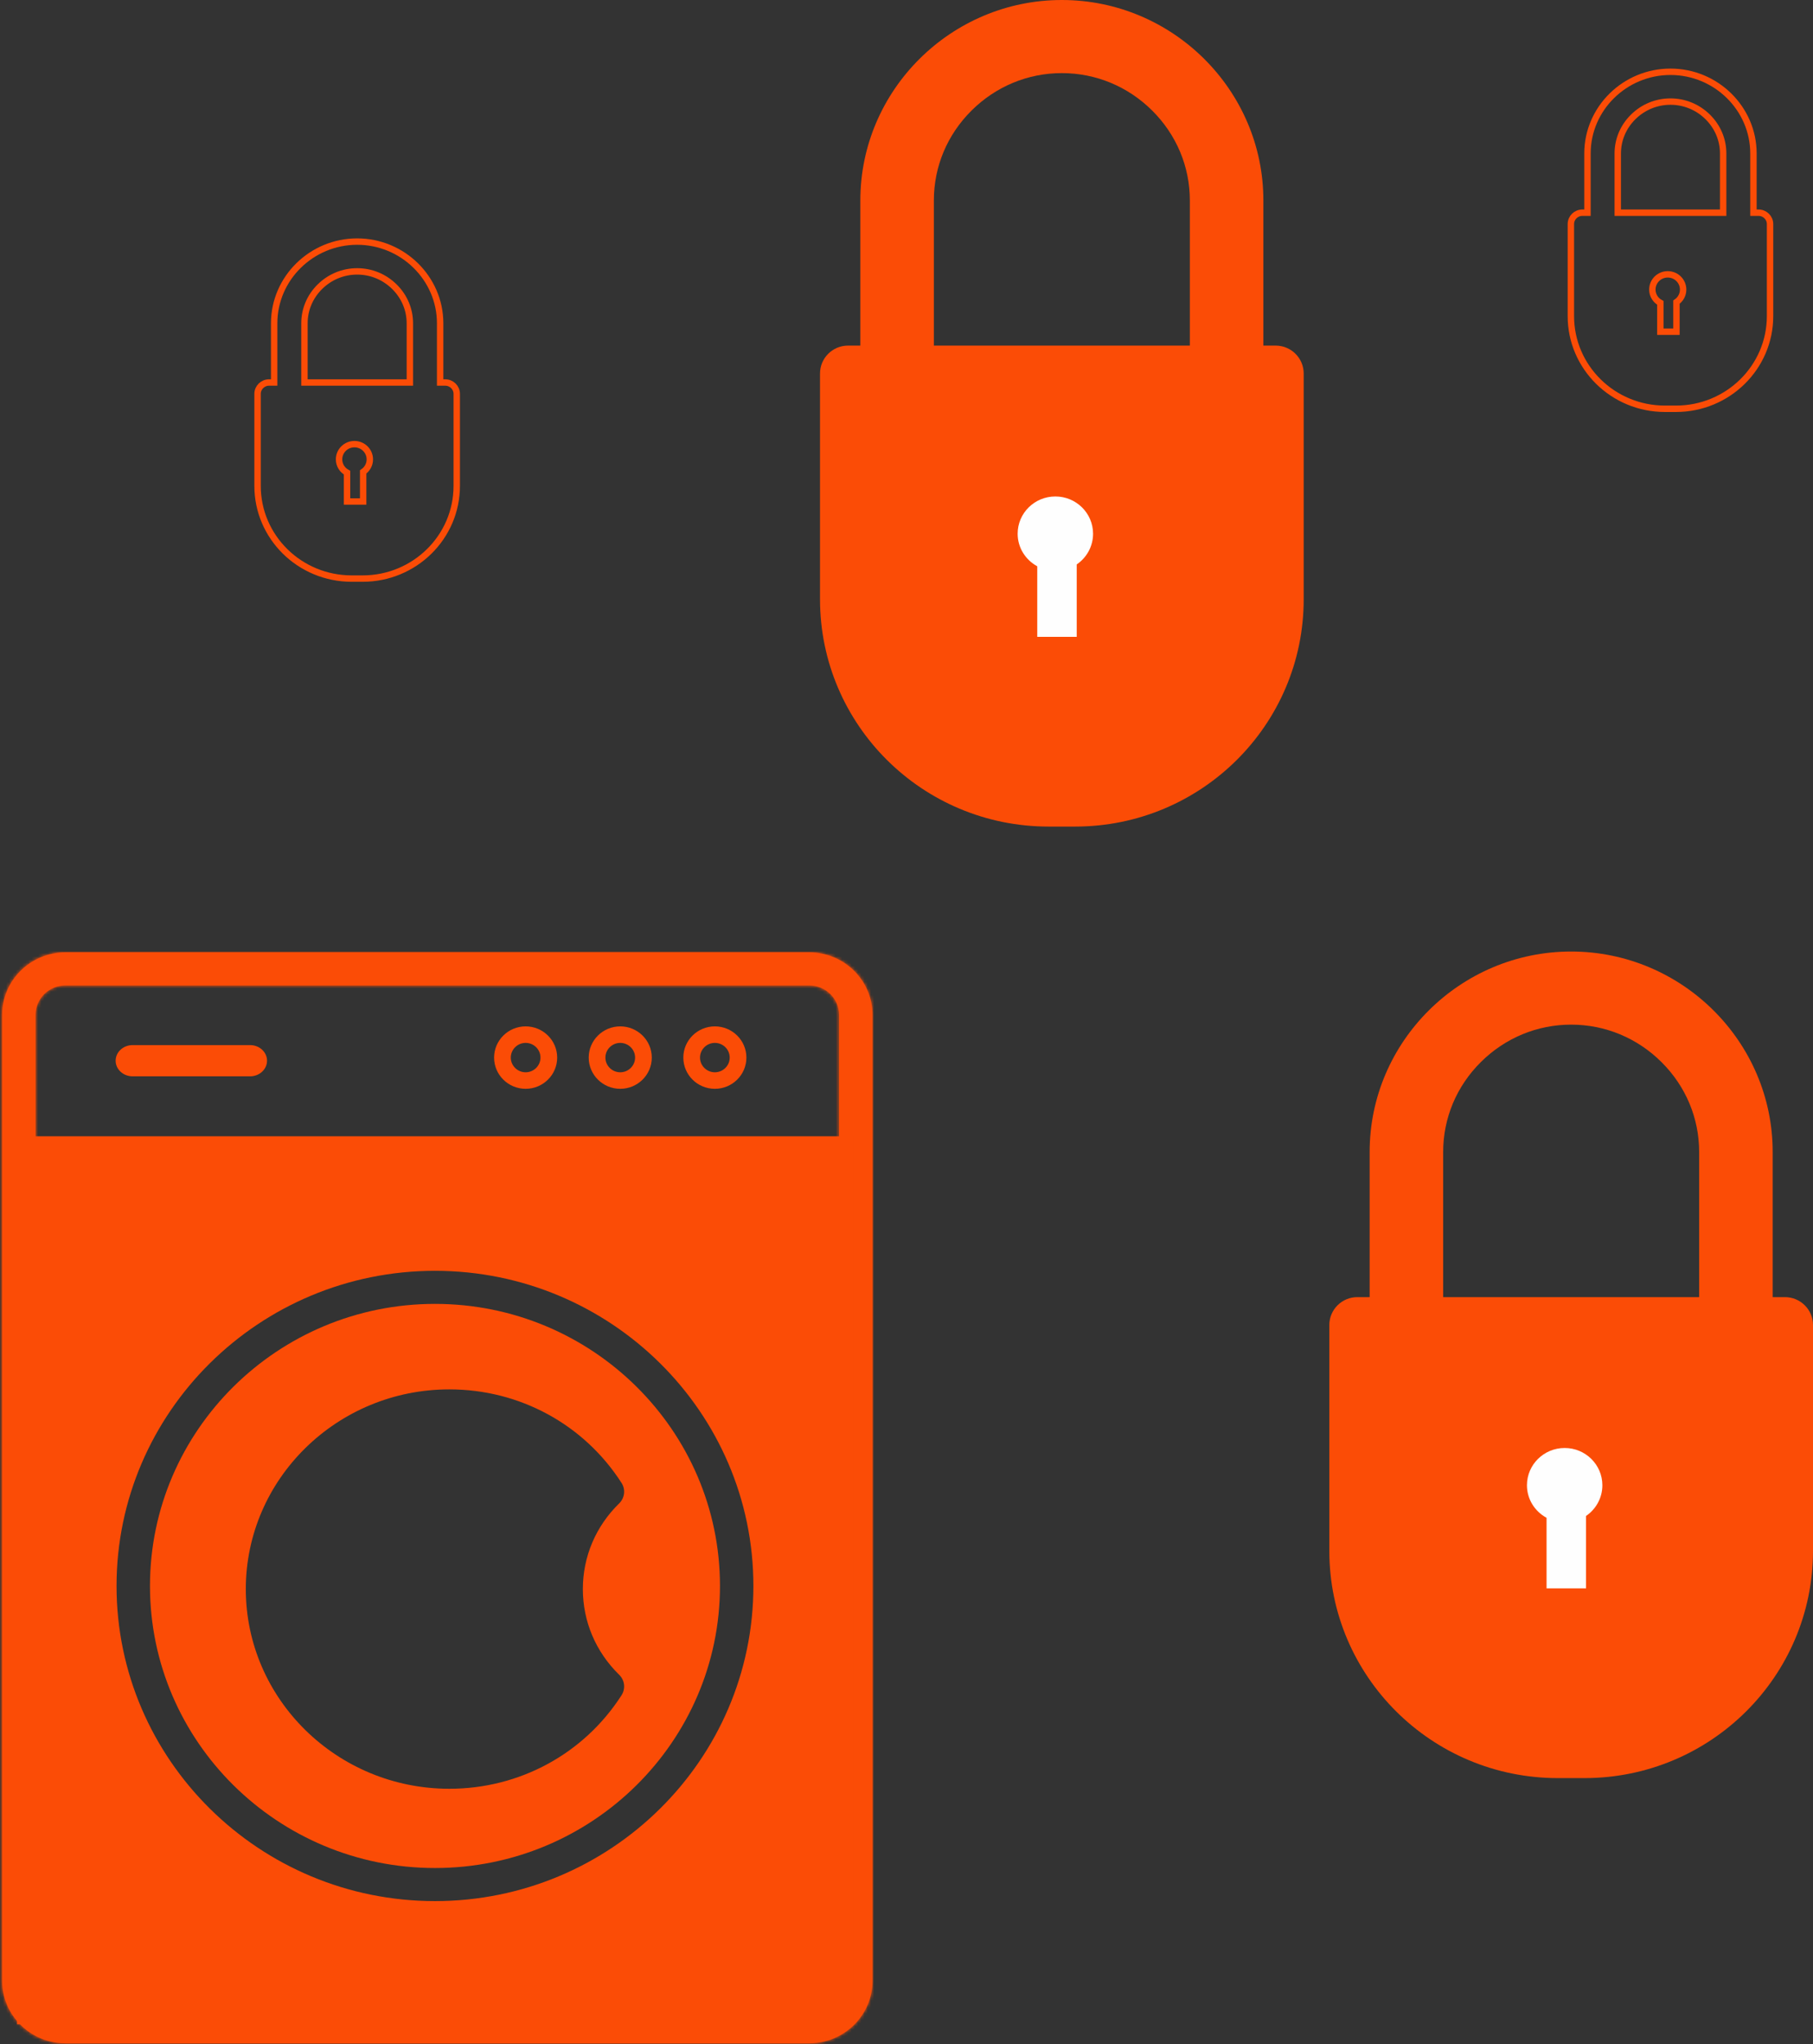 <?xml version="1.0" encoding="UTF-8"?>
<svg width="566px" height="638px" viewBox="0 0 566 638" version="1.1" xmlns="http://www.w3.org/2000/svg" xmlns:xlink="http://www.w3.org/1999/xlink">
    <rect x="0" y="0" width="566" height="638" fill="#333333" stroke="none"/>
    <!-- Generator: Sketch 63.1 (92452) - https://sketch.com -->
    <title>1</title>
    <desc>Created with Sketch.</desc>
    <defs>
        <path d="M19.995,0.26 C9.11,0.26 0.252,9.019 0.252,19.786 L0.252,19.786 L0.252,321.255 C0.252,332.022 9.11,340.781 19.995,340.781 L19.995,340.781 L252.251,340.781 C263.136,340.781 271.994,332.022 271.994,321.255 L271.994,321.255 L271.994,19.786 C271.994,9.019 263.136,0.26 252.251,0.26 L252.251,0.26 L19.995,0.26 Z M10.703,321.255 L10.703,19.786 C10.703,14.715 14.876,10.596 19.995,10.596 L19.995,10.596 L252.251,10.596 C257.376,10.596 261.543,14.715 261.543,19.786 L261.543,19.786 L261.543,321.255 C261.543,326.32 257.376,330.445 252.251,330.445 L252.251,330.445 L19.995,330.445 C14.876,330.445 10.703,326.32 10.703,321.255 L10.703,321.255 Z" id="path-1"></path>
    </defs>
    <g id="Page-1" stroke="none" stroke-width="1" fill="none" fill-rule="evenodd">
        <g id="Safety-Copy" transform="translate(-735, -2355)">
            <g id="Group-25" transform="translate(135, 2354)">
                <g id="1" transform="translate(600, 0.5)">
                    <g id="Group-20" transform="translate(0, 297.5)">
                        <g id="Group-11" transform="translate(0.406, 0)" fill="#FB4C06">
                            <path d="M193.229,28.52 C190.675,28.52 188.596,30.578 188.596,33.106 C188.596,35.635 190.675,37.692 193.229,37.692 C195.783,37.692 197.863,35.635 197.863,33.106 C197.863,30.578 195.783,28.52 193.229,28.52 M193.229,42.852 C187.798,42.852 183.383,38.485 183.383,33.106 C183.383,27.737 187.798,23.362 193.229,23.362 C198.66,23.362 203.076,27.737 203.076,33.106 C203.076,38.485 198.66,42.852 193.229,42.852" id="Fill-1"></path>
                            <path d="M163.692,28.52 C161.138,28.52 159.058,30.578 159.058,33.106 C159.058,35.635 161.138,37.692 163.692,37.692 C166.246,37.692 168.325,35.635 168.325,33.106 C168.325,30.578 166.246,28.52 163.692,28.52 M163.692,42.852 C158.261,42.852 153.845,38.485 153.845,33.106 C153.845,27.737 158.261,23.362 163.692,23.362 C169.123,23.362 173.538,27.737 173.538,33.106 C173.538,38.485 169.123,42.852 163.692,42.852" id="Fill-3"></path>
                            <path d="M222.767,28.52 C220.213,28.52 218.133,30.578 218.133,33.106 C218.133,35.635 220.213,37.692 222.767,37.692 C225.321,37.692 227.4,35.635 227.4,33.106 C227.4,30.578 225.321,28.52 222.767,28.52 M222.767,42.852 C217.336,42.852 212.92,38.485 212.92,33.106 C212.92,27.737 217.336,23.362 222.767,23.362 C228.198,23.362 232.613,27.737 232.613,33.106 C232.613,38.485 228.198,42.852 222.767,42.852" id="Fill-5"></path>
                            <path d="M77.673,38.955 L40.981,38.955 C38.06,38.955 35.696,36.771 35.696,34.08 C35.696,31.393 38.06,29.209 40.981,29.209 L77.673,29.209 C80.591,29.209 82.956,31.393 82.956,34.08 C82.956,36.771 80.591,38.955 77.673,38.955" id="Fill-7"></path>
                            <path d="M19.995,10.596 C14.874,10.596 10.703,14.716 10.703,19.786 L10.703,321.255 C10.703,326.32 14.874,330.445 19.995,330.445 L252.25,330.445 C257.378,330.445 261.543,326.32 261.543,321.255 L261.543,19.786 C261.543,14.716 257.378,10.596 252.25,10.596 L19.995,10.596 Z M252.25,340.781 L19.995,340.781 C9.11,340.781 0.252,332.02 0.252,321.255 L0.252,19.786 C0.252,9.021 9.11,0.26 19.995,0.26 L252.25,0.26 C263.138,0.26 271.994,9.021 271.994,19.786 L271.994,321.255 C271.994,332.02 263.138,340.781 252.25,340.781 L252.25,340.781 Z" id="Fill-9"></path>
                        </g>
                        <g id="Group-14" transform="translate(0.406, 0)">
                            <mask id="mask-2" fill="white">
                                <use xlink:href="#path-1"></use>
                            </mask>
                            <g id="Clip-13"></g>
                            <polygon id="Fill-12" fill="#FB4C06" mask="url(#mask-2)" points="-1.152 341 273.116 341 273.116 0 -1.152 0"></polygon>
                        </g>
                        <g id="Group-19" transform="translate(5.281, 57.645)" fill="#FB4C06">
                            <path d="M188.018,168.1 C189.76,169.799 190.069,172.455 188.757,174.494 C177.026,192.774 156.928,203.685 135.001,203.685 C99.964,203.685 71.46,175.723 71.46,141.355 C71.46,106.985 99.964,79.022 135.001,79.022 C156.928,79.022 177.022,89.94 188.757,108.22 C190.069,110.257 189.76,112.908 188.018,114.612 C180.711,121.747 176.68,131.24 176.68,141.355 C176.68,151.466 180.711,160.962 188.018,168.1 M130.514,52.338 C81.456,52.338 41.54,91.832 41.54,140.383 C41.54,188.927 81.456,228.422 130.514,228.422 C179.569,228.422 219.488,188.927 219.488,140.383 C219.488,91.832 179.569,52.338 130.514,52.338" id="Fill-15"></path>
                            <path d="M130.513,238.747 C75.704,238.747 31.105,194.62 31.105,140.382 C31.105,86.14 75.704,42.015 130.513,42.015 C185.323,42.015 229.921,86.14 229.921,140.382 C229.921,194.62 185.323,238.747 130.513,238.747 L130.513,238.747 Z M0.032,277.189 L260.994,277.189 L260.994,0.026 L0.032,0.026 L0.032,277.189 Z" id="Fill-17"></path>
                        </g>
                    </g>
                    <g id="Group-13-Copy" transform="translate(415, 297.5)">
                        <path d="M35.543,107.871 L35.543,62.548 C35.543,52.005 39.713,42.05 47.298,34.513 C54.882,26.973 64.896,22.821 75.495,22.821 C86.099,22.821 96.118,26.973 103.702,34.513 C111.277,42.05 115.457,52.005 115.457,62.548 L115.457,107.871 L35.543,107.871 Z M142.235,107.871 L138.411,107.871 L138.411,62.548 C138.411,28.151 110.102,0 75.495,0 C40.898,0 12.589,28.151 12.589,62.548 L12.589,107.871 L8.76,107.871 C3.922,107.871 0,111.77 0,116.581 L0,187.048 C0,226.231 31.953,258 71.364,258 L79.636,258 C119.047,258 151,226.231 151,187.048 L151,116.581 C151,111.77 147.074,107.871 142.235,107.871 L142.235,107.871 Z" id="Fill-7" fill="#FB4C06"></path>
                        <path d="M85.242,166.598 C85.242,170.58 83.214,174.082 80.143,176.179 L80.143,198.774 L67.819,198.774 L67.819,176.755 C64.179,174.773 61.699,170.985 61.699,166.598 C61.699,160.165 66.961,154.962 73.473,154.962 C79.961,154.962 85.242,160.165 85.242,166.598" id="Fill-9" fill="#FEFEFE"></path>
                    </g>
                    <g id="Group-13-Copy-2" transform="translate(256, 0.5)">
                        <path d="M35.543,107.871 L35.543,62.548 C35.543,52.005 39.713,42.05 47.298,34.513 C54.882,26.973 64.896,22.821 75.495,22.821 C86.099,22.821 96.118,26.973 103.702,34.513 C111.277,42.05 115.457,52.005 115.457,62.548 L115.457,107.871 L35.543,107.871 Z M142.235,107.871 L138.411,107.871 L138.411,62.548 C138.411,28.151 110.102,0 75.495,0 C40.898,0 12.589,28.151 12.589,62.548 L12.589,107.871 L8.76,107.871 C3.922,107.871 0,111.77 0,116.581 L0,187.048 C0,226.231 31.953,258 71.364,258 L79.636,258 C119.047,258 151,226.231 151,187.048 L151,116.581 C151,111.77 147.074,107.871 142.235,107.871 L142.235,107.871 Z" id="Fill-7" fill="#FB4C06"></path>
                        <path d="M85.242,166.598 C85.242,170.58 83.214,174.082 80.143,176.179 L80.143,198.774 L67.819,198.774 L67.819,176.755 C64.179,174.773 61.699,170.985 61.699,166.598 C61.699,160.165 66.961,154.962 73.473,154.962 C79.961,154.962 85.242,160.165 85.242,166.598" id="Fill-9" fill="#FEFEFE"></path>
                    </g>
                    <g id="Group-13-Copy-7" transform="translate(80, 75.5)" stroke="#FB4C06" stroke-width="2">
                        <path d="M31.498,0.405 C45.749,0.405 57.407,11.882 57.407,25.906 L57.407,25.906 L57.407,44.385 L58.981,44.385 C60.974,44.385 62.591,45.975 62.591,47.936 L62.591,47.936 L62.591,76.667 C62.591,92.643 49.433,105.595 33.203,105.595 L33.203,105.595 L29.797,105.595 C13.567,105.595 0.409,92.643 0.409,76.667 L0.409,76.667 L0.409,47.936 C0.409,45.975 2.024,44.385 4.017,44.385 L4.017,44.385 L5.593,44.385 L5.593,25.906 C5.593,11.882 17.251,0.405 31.498,0.405 Z M30.653,63.631 C27.995,63.631 25.847,65.757 25.847,68.386 C25.847,70.179 26.859,71.727 28.345,72.537 L28.345,72.537 L28.345,81.536 L33.376,81.536 L33.376,72.302 C34.629,71.445 35.457,70.014 35.457,68.386 C35.457,65.757 33.301,63.631 30.653,63.631 Z M31.498,9.709 C27.133,9.709 23.01,11.402 19.886,14.476 C16.763,17.549 15.046,21.608 15.046,25.906 L15.046,25.906 L15.046,44.385 L47.954,44.385 L47.954,25.906 C47.954,21.608 46.233,17.549 43.114,14.476 C39.99,11.402 35.865,9.709 31.498,9.709 Z" id="Combined-Shape"></path>
                    </g>
                    <g id="Group-13-Copy-8" transform="translate(490, 22.5)" stroke="#FB4C06" stroke-width="2">
                        <path d="M31.498,0.405 C45.749,0.405 57.407,11.882 57.407,25.906 L57.407,25.906 L57.407,44.385 L58.981,44.385 C60.974,44.385 62.591,45.975 62.591,47.936 L62.591,47.936 L62.591,76.667 C62.591,92.643 49.433,105.595 33.203,105.595 L33.203,105.595 L29.797,105.595 C13.567,105.595 0.409,92.643 0.409,76.667 L0.409,76.667 L0.409,47.936 C0.409,45.975 2.024,44.385 4.017,44.385 L4.017,44.385 L5.593,44.385 L5.593,25.906 C5.593,11.882 17.251,0.405 31.498,0.405 Z M30.653,63.631 C27.995,63.631 25.847,65.757 25.847,68.386 C25.847,70.179 26.859,71.727 28.345,72.537 L28.345,72.537 L28.345,81.536 L33.376,81.536 L33.376,72.302 C34.629,71.445 35.457,70.014 35.457,68.386 C35.457,65.757 33.301,63.631 30.653,63.631 Z M31.498,9.709 C27.133,9.709 23.01,11.402 19.886,14.476 C16.763,17.549 15.046,21.608 15.046,25.906 L15.046,25.906 L15.046,44.385 L47.954,44.385 L47.954,25.906 C47.954,21.608 46.233,17.549 43.114,14.476 C39.99,11.402 35.865,9.709 31.498,9.709 Z" id="Combined-Shape"></path>
                    </g>
                </g>
            </g>
        </g>
    </g>
</svg>